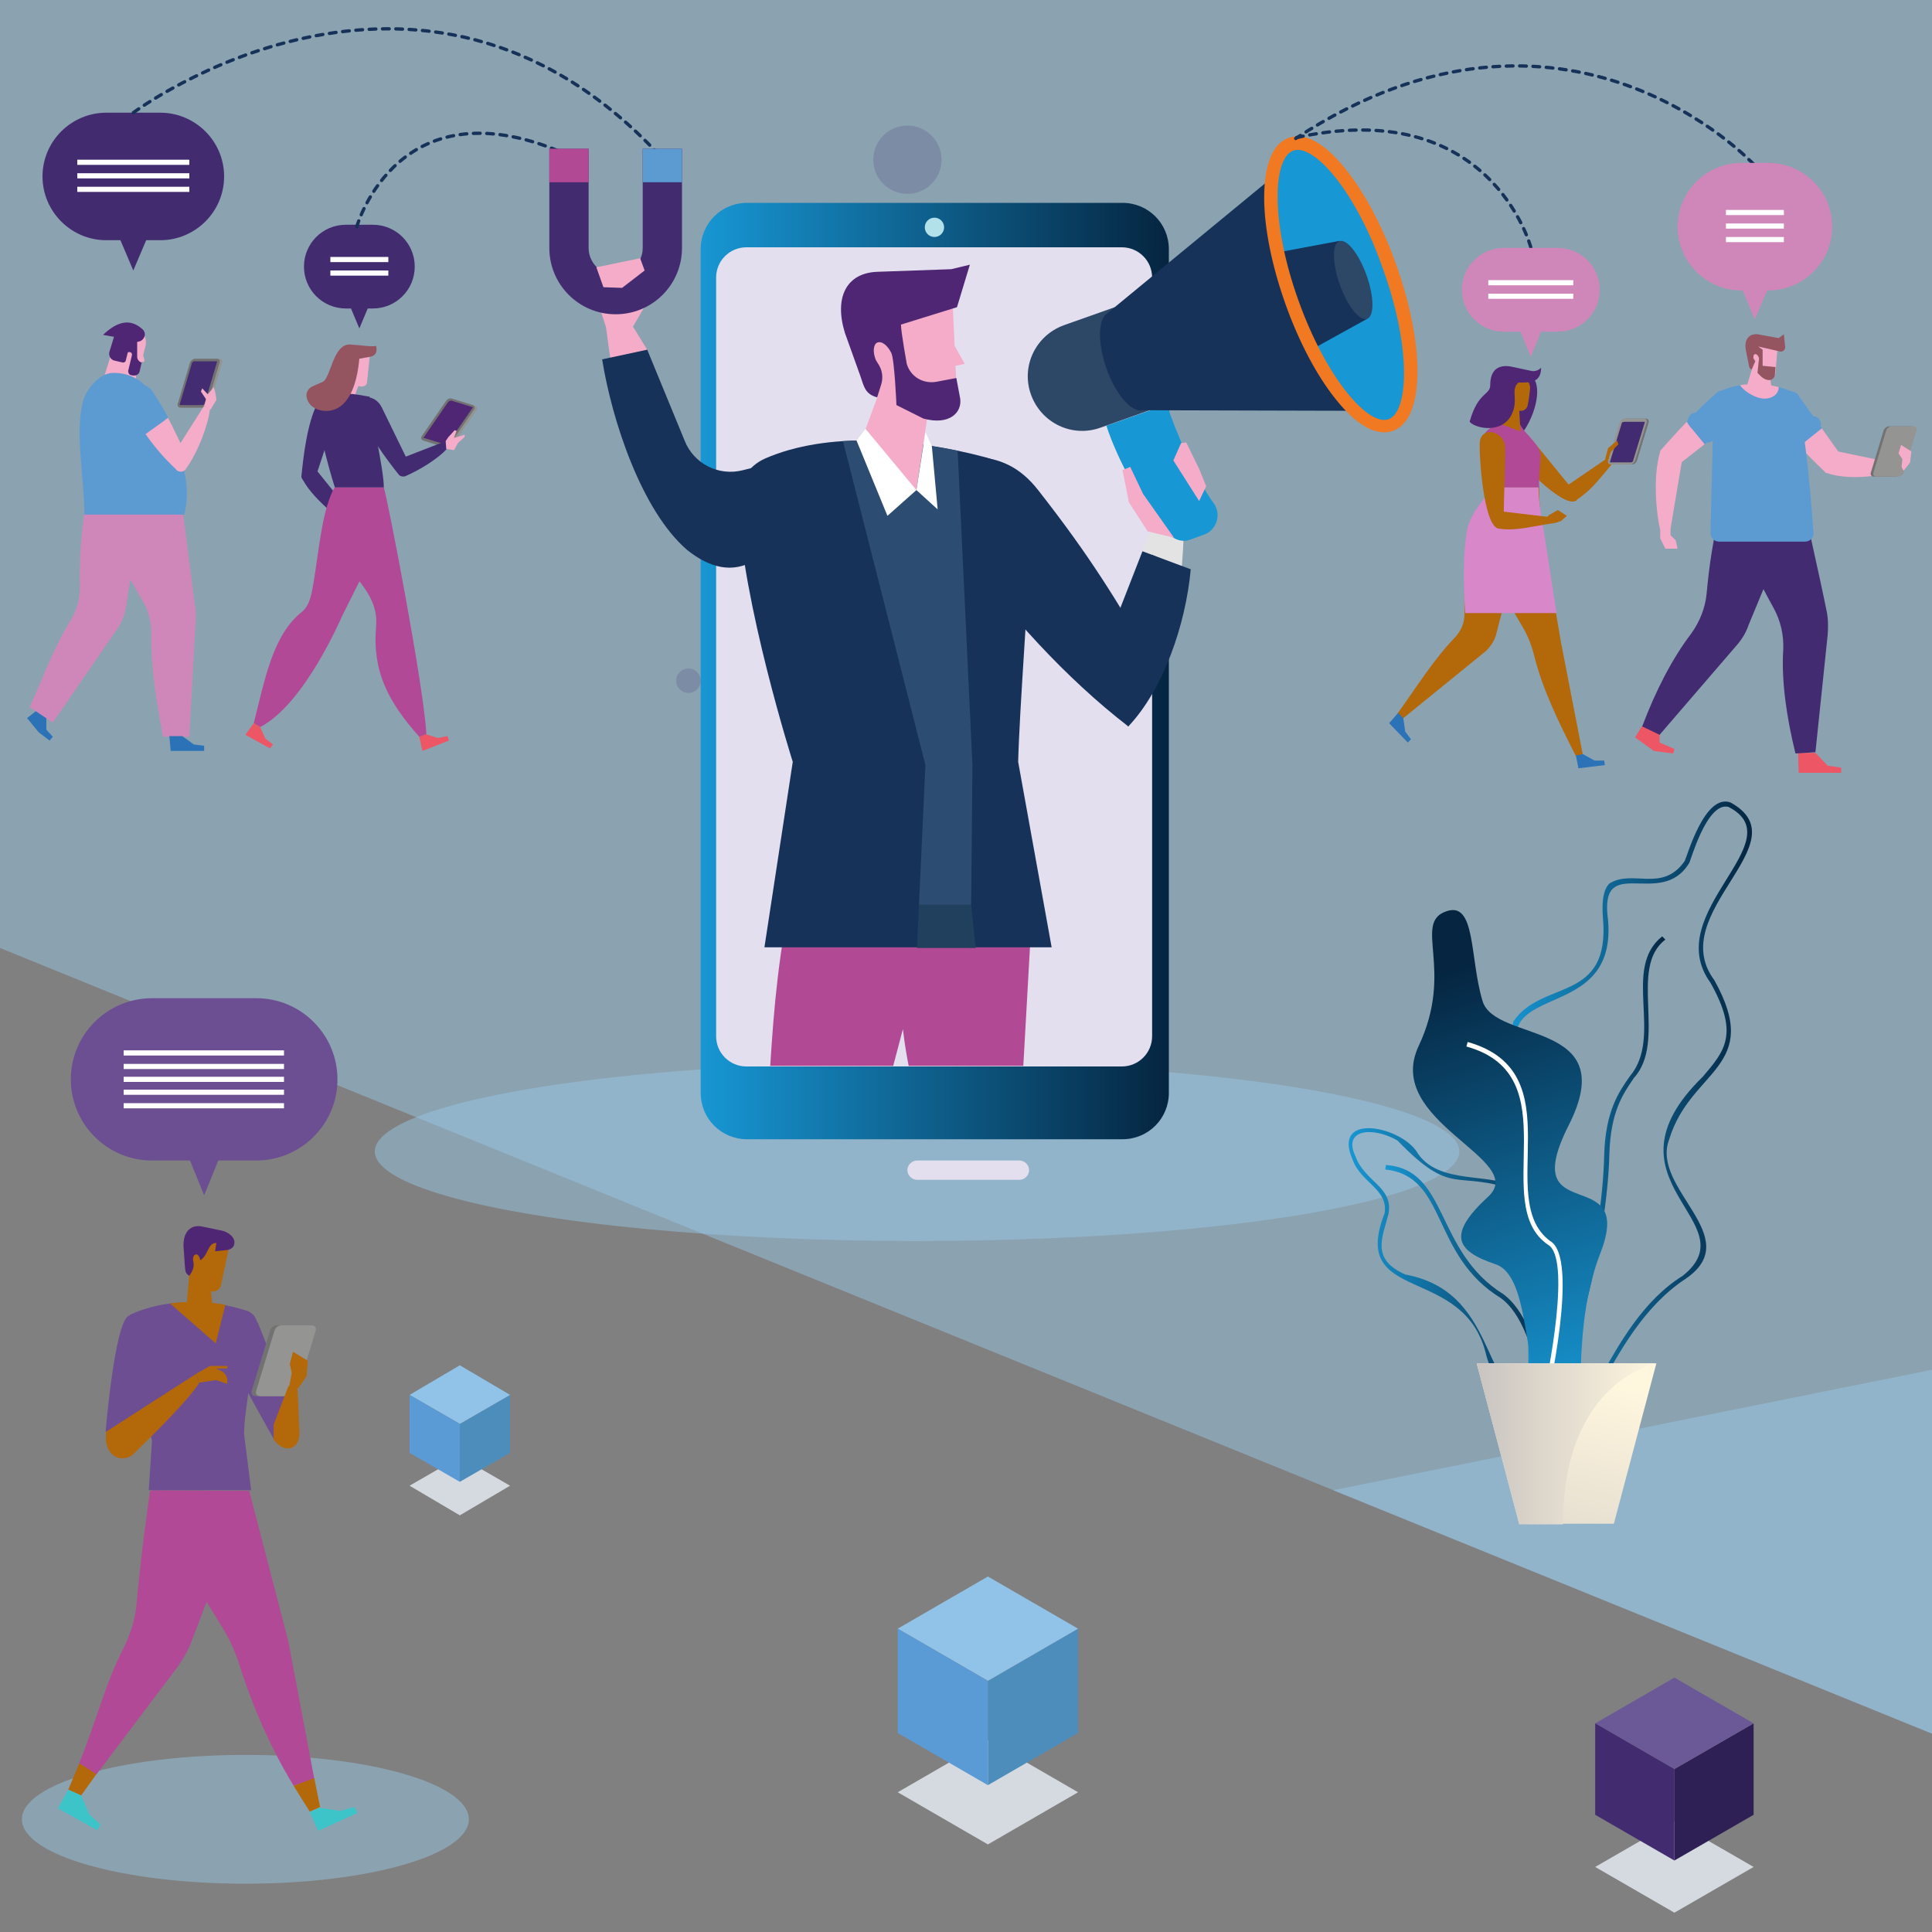 <?xml version="1.0" encoding="utf-8"?>
<!-- Generator: Adobe Illustrator 25.2.0, SVG Export Plug-In . SVG Version: 6.00 Build 0)  -->
<svg version="1.1" id="Layer_1" xmlns="http://www.w3.org/2000/svg" xmlns:xlink="http://www.w3.org/1999/xlink" x="0px" y="0px"
	 viewBox="0 0 300 300" style="enable-background:new 0 0 300 300;" xml:space="preserve">
<rect x="0" y="0" width="300" height="300" fill="#808080" stroke="none"/>
<style type="text/css">
	.st0{opacity:0.49;fill:#97C7E5;enable-background:new    ;}
	.st1{fill:#6D4E92;}
	.st2{fill:#B3680A;}
	.st3{fill:#B14996;}
	.st4{fill:#3CC4C9;}
	.st5{fill:#727272;}
	.st6{fill:#949492;}
	.st7{fill:#4F2674;}
	.st8{fill:#422B71;}
	.st9{fill:#F4ACC8;}
	.st10{fill:#EC5665;}
	.st11{fill:#945561;}
	.st12{fill:#5C9AD2;}
	.st13{fill:#2C72B7;}
	.st14{fill:#D887C9;}
	.st15{fill:#CF87B9;}
	.st16{fill:#432C72;}
	.st17{fill:url(#SVGID_1_);}
	.st18{fill:#E3DFEF;}
	.st19{fill:#B2E1E9;}
	.st20{fill:#B14995;}
	.st21{fill:#173259;}
	.st22{fill:#E3E3E3;}
	.st23{fill:#1797D4;}
	.st24{fill:#2D4766;}
	.st25{fill:#F17921;}
	.st26{fill:#2D4C72;}
	.st27{fill:#21405E;}
	.st28{fill:#FFFFFF;}
	.st29{fill:#6C4E92;}
	.st30{fill:#432B70;}
	.st31{opacity:0.18;fill:#422B71;enable-background:new    ;}
	
		.st32{fill:none;stroke:#173259;stroke-width:0.517;stroke-linecap:round;stroke-linejoin:round;stroke-miterlimit:10;stroke-dasharray:1.035,1.035,0,0,1.035;}
	.st33{fill:url(#SVGID_2_);}
	.st34{fill:url(#SVGID_3_);}
	.st35{fill:url(#SVGID_4_);}
	.st36{fill:url(#SVGID_5_);}
	.st37{fill:url(#SVGID_6_);}
	.st38{fill:url(#SVGID_7_);}
	.st39{fill:url(#SVGID_8_);}
	.st40{fill:#D5DAE0;}
	.st41{fill:#4D8DBC;}
	.st42{fill:#91C3E8;}
	.st43{fill:#5B9BD5;}
	.st44{fill:#2E1F54;}
	.st45{fill:#6A5996;}
</style>
<ellipse class="st0" cx="142.4" cy="178.8" rx="84.2" ry="13.9"/>
<ellipse class="st0" cx="38.1" cy="282.5" rx="34.7" ry="10"/>
<polygon class="st0" points="300,269.2 0,147.2 0,0 300,0 "/>
<g>
	<path class="st1" d="M45.5,222.7l-2.9,0.9c0,0-5.8-10.1-8.1-15.3l5.5-3c2.3,5.9,4.4,10.6,5.9,16.2L45.5,222.7z"/>
	<path class="st2" d="M10.6,277.9l2,0.9l2.5-3.5l-2.7-1.7C11.8,275,11.2,276.5,10.6,277.9z"/>
	<path class="st3" d="M38.4,231.5l-15.1,0c0,0-1.4,9.5-2.1,17.6c-0.2,2.4-1,4.8-2.1,7c-2.7,5.2-4.2,11.3-6.8,17.7l2.7,1.7l12.6-16.7
		c0.9-1.3,1.7-2.6,2.2-4.1C32.3,248.4,38.4,231.5,38.4,231.5z"/>
	<path class="st3" d="M44.5,253.8l-5.8-22.3l-15.1-0.1c1.3,7.1,7,14.6,11.5,22.3c0.7,1.2,1.2,2.4,1.7,3.7c2.1,6.7,4.8,13.3,8.8,19.9
		l3.2-1.1L44.8,255C44.7,254.6,44.6,254.2,44.5,253.8z"/>
	<path class="st2" d="M45.6,277.3c0.8,1.3,1.6,2.6,2.5,4l1.6-0.7l-0.9-4.5L45.6,277.3z"/>
	<polygon class="st4" points="48.1,281.4 49.6,280.7 52.8,281.2 55,280.6 55.5,281.5 49.4,284.3 	"/>
	<path class="st1" d="M37.9,222.7c0-3.8,1.7-11.9,2.1-16.5c0.1-1.2-0.6-2.4-1.8-2.7c-5.4-1.8-12.7-1.9-18.1,0.7
		c-0.2,6.2,3.5,19.5,3.5,19.5l-0.5,7.7H39L37.9,222.7L37.9,222.7z"/>
	<path class="st2" d="M26.4,202.4l7.1,6.2l1.5-6C32.2,202.1,29.2,202,26.4,202.4z"/>
	<path class="st1" d="M19.2,223.6l-2.8-1.3c0,0,1.4-17,3.6-18c3.4,1.4,5.3,5.2,4.3,8.7l-2.7,9.6L19.2,223.6z"/>
	<polygon class="st4" points="10.6,277.9 12.6,278.8 13.9,281.8 15.6,283.3 15.1,284.2 9,280.8 	"/>
	<path class="st2" d="M16.5,222.3c-0.2,1.3,0,2.4,0.7,3.3c0.9,1.1,2.5,1.1,3.5,0.2c3.7-3.6,8.5-8.4,10.2-11l-0.4-1.5L16.5,222.3z"/>
	<path class="st2" d="M30.9,214.7l2.7-0.4l1.7,0.6l0-0.5c0-0.6-0.3-1.2-0.9-1.5l-0.9-0.4l1.7,0l0.2-0.4l-2.8,0l-2.1,1.2L30.9,214.7z
		"/>
	<path class="st5" d="M39.7,216.8h4.8c0.5,0,1-0.4,1.1-0.9l2.8-9.2c0.2-0.5-0.1-0.9-0.6-0.9H43c-0.5,0-1,0.4-1.1,0.9l-2.8,9.2
		C38.9,216.4,39.2,216.8,39.7,216.8z"/>
	<path class="st6" d="M40.4,216.8h4.7c0.5,0,1-0.4,1.1-0.9l2.8-9.2c0.2-0.5-0.1-0.9-0.6-0.9h-4.7c-0.5,0-1,0.4-1.1,0.9l-2.8,9.2
		C39.6,216.4,39.9,216.8,40.4,216.8z"/>
	<polygon class="st2" points="44.9,215.3 45.3,213.2 45,211.8 45.5,209.9 47.8,211.3 47.6,213.7 46.3,215.6 	"/>
	<path class="st2" d="M46.5,222.5l-0.3-7l-1.4-0.3l-2.3,6v2.3C44,225.7,46.5,225.3,46.5,222.5z"/>
	<g>
		<polygon class="st2" points="32.6,199.1 33.2,204.6 29,202.6 29.4,197.6 		"/>
		<path class="st2" d="M34.3,199.6c-0.2,0.8-1.2,1.4-2.6,0.5l-2.2-2.2l-0.4-3.9l2.1-2.7l4.6,1.3L34.3,199.6z"/>
		<path class="st7" d="M34.5,191.1l-2.9-0.6c-2-0.5-3.2,0.8-3.1,3.1l0.2,2.9c0.1,0.8,0,1.2,0.7,1.6l0.2-0.3c0.4-0.6,0.6-1.3,0.4-2
			c-0.1-0.5,0.1-1,0.4-1c0.3-0.1,0.6,0.3,0.7,0.9c1.3-0.8,1.1-2.7,2.5-2.7l-0.2,1.3l1.9-0.2c0.6-0.1,1.1-0.5,1.1-1.1
			C36.5,192.1,35.4,191.3,34.5,191.1z"/>
	</g>
</g>
<g>
	<path class="st8" d="M49.3,73.2l6.6,8.2l-0.5,0.9C53.2,81.2,48,77,46.8,74L49.3,73.2z"/>
	<path class="st8" d="M49.3,73.2c-0.6,1.8-2.3,2-2.5,0.8c0.3-3.1,0.9-8.3,2.5-11.4l3.2,0.9L49.3,73.2z"/>
	<path class="st3" d="M52,75.7c-1.9,3-2.4,9.2-3.3,14.7c-0.3,1.6-0.5,3.5-1.8,4.6c-4.6,3.6-5.8,10.7-7.5,17.3l1,0.6
		c6.9-3.6,12.5-16.8,12.8-17.4l6.9-13.8L52,75.7z"/>
	<path class="st6" d="M66.1,68.5l3.2,1c0.3,0.1,0.7,0,0.9-0.3l3.8-5.5c0.2-0.3,0.1-0.6-0.2-0.7l-3.2-1c-0.3-0.1-0.7,0-0.9,0.3
		l-3.8,5.5C65.7,68.1,65.8,68.4,66.1,68.5z"/>
	<path class="st5" d="M65.7,68.4l3.2,1c0.3,0.1,0.7,0,0.9-0.3l3.8-5.5c0.2-0.3,0.1-0.6-0.2-0.7l-3.2-1c-0.3-0.1-0.7,0-0.9,0.3
		l-3.8,5.5C65.3,68,65.4,68.3,65.7,68.4z"/>
	<path class="st7" d="M65.8,68C65.8,68,65.8,68,65.8,68c-0.1,0-0.1-0.1,0-0.1l3.8-5.5c0.1-0.1,0.3-0.2,0.5-0.2l3.2,1
		c0,0,0.1,0,0.1,0s0,0,0,0.1l-3.8,5.5c-0.1,0.1-0.3,0.2-0.5,0.2L65.8,68z"/>
	<polygon class="st9" points="69,68.8 69.6,67.9 70.6,66.8 70.9,66.9 70.5,68 72.2,67.5 72.1,67.9 71.1,68.8 70.5,69.9 69.3,69.7 	
		"/>
	<polygon class="st9" points="55.8,59.5 55,61.7 53.1,61.4 53.8,58.2 	"/>
	<path class="st8" d="M59.6,75.7c0-3-2.1-11.6-2.2-14.1c-2.7-0.4-4-1.1-8.1,0.9C49.1,66.7,52,75.7,52,75.7L59.6,75.7z"/>
	<path class="st8" d="M69.2,68.5L62,71.3l0.8,2.7c2.6-1.1,5.3-2.9,6.5-4.2L69.2,68.5z"/>
	<path class="st8" d="M63.3,71.5c0.8,1.7-0.3,3-1.3,2.3c-2-2.5-5.1-6.6-6.1-10l1.4-2.1c1,0.2,1.6,0.8,2,1.6L63.3,71.5z"/>
	<polygon class="st10" points="39.4,112.3 40.4,112.9 41.2,114.7 42.4,115.6 41.9,116.2 38.1,114.1 	"/>
	<polygon class="st10" points="65.1,114.4 66.1,114 68,114.6 69.5,114.3 69.7,115 65.6,116.6 	"/>
	<g>
		<path class="st9" d="M57,59.3c0,0.6-0.7,1-1.7,0.5l-1.6-1.3L53.1,56l1.2-2l3.2,0.5L57,59.3z"/>
		<path class="st11" d="M58.4,53.7c-0.7,0.2-2.2-0.1-3.9-0.2c-2.8-0.3-3.1,5.2-4.4,5.8L48.5,60c-0.6,0.3-1,0.9-0.9,1.6
			c0.1,0.8,0.8,2,2.7,2.2c2.4,0.2,4.9-1.6,5.5-8.1l1.7-0.3C58.4,55.2,58.6,54.6,58.4,53.7z"/>
	</g>
	<path class="st3" d="M59.6,75.7H52c-1.5,2.2-1.3,6.5-0.7,8c2.1,5.2,7.6,7.8,7.1,13.6c-0.6,7,1.9,11.7,6.7,17.1l1.1-0.4
		C65.9,107.1,60.2,77.5,59.6,75.7z"/>
</g>
<g>
	<polygon class="st10" points="257.7,115.3 257.7,114 255,112.7 253.9,114.5 256.8,116.6 259.8,117 260,116.3 	"/>
	<polygon class="st10" points="279.2,116.9 281.9,116.9 283.8,118.9 285.9,119.2 285.9,120 279.3,120 	"/>
	<path class="st8" d="M278.5,80.2l-11.2-1.6c-1.3,4.9-1.9,9.3-2.3,13.6c-0.2,2.2-1.1,4.4-2.4,6.2c-2.9,3.8-5.5,8.8-7.6,14.4l2.7,1.3
		l11.8-13.7c0.9-1,1.6-2.1,2-3.3C273.5,92.3,278.5,80.2,278.5,80.2z"/>
	<path class="st8" d="M279.7,76.9l-10.1,5c1.7,4.8,3.7,8.7,5.8,12.5c1.1,2,1.6,4.2,1.5,6.5c-0.3,4.8,0.5,10.4,1.9,16.1l3.1-0.2
		l1.9-18.2c0.1-1.3,0.1-2.6-0.2-3.9C282.6,89.7,279.7,76.9,279.7,76.9z"/>
	<path class="st9" d="M282.8,66.4l-3.5,2.8c2.2,2.3,4.2,4.2,4.2,4.2l1.9-1l0.4-1.8L282.8,66.4z"/>
	<path class="st12" d="M279.1,61.2c-1.4-1.4-4.9,1.1-4.3,2.8c1,1.5,2.9,3.5,4.6,5.3l3.5-2.8L279.1,61.2z"/>
	<path class="st12" d="M280.1,68.7l2.2-1.8c0.5-0.4,0.6-1.2,0.2-1.8l0,0c-0.4-0.5-1.2-0.6-1.8-0.2l-2.2,1.8
		c-0.5,0.4-0.6,1.2-0.2,1.8l0,0C278.7,69.1,279.5,69.2,280.1,68.7z"/>
	<path class="st9" d="M284.4,69.9l-1.9,1.4l1,2.1c3.9,1.4,9.3,0.3,11.6-0.3l0.4-0.9L284.4,69.9z"/>
	<path class="st12" d="M278,60.7c-3.3-1.3-7.1-1.5-10.6-0.1c-0.8,0.3-1.3,1-1.3,1.8c-0.1,4.8-0.4,16.4-0.5,20.3
		c0,0.8,0.6,1.4,1.3,1.4h13.4c0.8,0,1.4-0.7,1.3-1.4c-0.3-4.1-1.2-15.6-2.5-20.6C279,61.4,278.6,60.9,278,60.7z"/>
	<path class="st9" d="M276.2,60.1c-1.9-0.5-4-0.6-6-0.3c0.5,0.9,2.4,2.1,3.8,2.1C275.2,61.9,276.2,61.2,276.2,60.1z"/>
	<polygon class="st9" points="274.7,57.2 275.1,60.4 271.3,59.8 272.4,56.1 	"/>
	<path class="st9" d="M275.7,57.9c0,0.6-0.7,1.1-1.8,0.6l-1.9-1.1l-0.4-2.8l1.2-2.1l3.3,0.5L275.7,57.9z"/>
	<path class="st11" d="M276.5,54.6c0.4,0,0.7-0.3,0.7-0.7l-0.2-2l-0.8,0.6l-3.3-0.6c-1.4-0.1-2.1,0.9-1.8,2.5l0.4,2
		c0.1,0.5,0.1,0.8,0.5,1l0.6-1.4l0.5,0l-0.2,1.9l0.6,0.6c1.1,0.9,1.9,0.5,2.1-0.2l0.1-1.3l-2-0.2l0-2.5l-0.7-0.5L276.5,54.6z"/>
	<path class="st9" d="M273.1,55.5c0.1,0.3,0,0.7-0.2,0.7c-0.2,0.1-0.4-0.2-0.6-0.5c-0.1-0.3,0-0.7,0.2-0.7
		C272.7,54.9,273,55.2,273.1,55.5z"/>
	<path class="st9" d="M257.8,70l1.1,1.8l1.8,0.3l4.1-3.2l-2.8-3.5C259.7,67.8,257.8,70,257.8,70z"/>
	<path class="st12" d="M266.8,60.8c-1.3,1.1-3.2,2.9-4.9,4.7l2.8,3.5l5-4C271.2,63.5,268.5,60.1,266.8,60.8z"/>
	<polygon class="st9" points="258.9,81.6 259.4,82 259.4,83.1 260.2,83.9 260.5,85.2 258.6,85.2 257.8,83.6 257.8,82.2 	"/>
	<path class="st9" d="M261.3,70.8l-1.4-1.8l-2.1,1.1c-1.2,3.9-0.6,9.8,0,12.2l1.6-0.2L261.3,70.8z"/>
	<path class="st5" d="M290.9,74h3.5c0.3,0,0.7-0.3,0.8-0.6l2-6.6c0.1-0.3-0.1-0.6-0.4-0.6h-3.5c-0.3,0-0.7,0.3-0.8,0.6l-2,6.6
		C290.4,73.7,290.6,74,290.9,74z"/>
	<path class="st6" d="M291.3,74h3.5c0.3,0,0.7-0.3,0.8-0.6l2-6.6c0.1-0.3-0.1-0.6-0.4-0.6h-3.5c-0.3,0-0.7,0.3-0.8,0.6l-2,6.6
		C290.8,73.7,291,74,291.3,74z"/>
	<path class="st9" d="M295.3,72.2l0.1-0.9l-0.6-0.9l0.4-1.3l1.6,1l-0.2,1.7l-1,1.3C295.4,72.8,295.2,72.5,295.3,72.2z"/>
	<path class="st12" d="M264.2,68.3l-1.8-2.1c-0.5-0.5-0.4-1.3,0.1-1.8l0,0c0.5-0.5,1.3-0.4,1.8,0.1l1.8,2.1c0.5,0.5,0.4,1.3-0.1,1.8
		l0,0C265.4,68.9,264.6,68.8,264.2,68.3z"/>
</g>
<g>
	<path class="st2" d="M243.7,75.4c-1.5-1.8-5.5-6.8-6.5-7.9c-1.6-1.8-4.1,0.2-2.8,2.2c0.8,1.3,8.4,9.5,10.4,8L243.7,75.4z"/>
	<path class="st2" d="M243.2,75.5l1.5,2.2c2.1-1.4,3.1-2.6,5.4-5.4l-0.6-1.1L243.2,75.5z"/>
	<polygon class="st2" points="250.1,72.3 250.8,71.3 251.3,70.5 251.4,69.3 249.7,69.6 249.3,71.1 249.1,72.3 	"/>
	<path class="st7" d="M237.1,58l-3.4,0.9l-0.3,2.9l-0.2,5h3.5C238.8,63.6,239.7,58.8,237.1,58z"/>
	<path class="st3" d="M239.2,70.7c0-1.6-2.5-3.4-3.1-4.7c-1.5-0.4-2.6-0.3-4.1,0.2c-1.2,0.4-2,1.6-1.8,3c0.3,2.3,1.1,4.4,1.2,6.5
		h7.6C238.9,73.7,239.2,72.6,239.2,70.7z"/>
	<path class="st2" d="M228.2,82.1c-1,3.8-0.8,8.8-0.8,13.3c0,1.3-0.5,2.5-1.4,3.5c-3.3,3.4-5.9,7.6-9,11.9l0.8,0.8l12.8-10.4
		c0.8-0.7,1.4-1.6,1.7-2.6l3.4-13.3L228.2,82.1z"/>
	<path class="st2" d="M242.4,99.8l-3.1-18.1c0,0-0.3-3.5-0.3-6h-7.6c-0.1,2-3.7,3.9-3,8.1c0.3,1.5,5.3,8.7,8,13.5
		c0.9,1.5,1.5,3.1,1.9,4.8c1.3,5,3.5,9.6,6.4,15.3l1.1-0.1L242.4,99.8z"/>
	<polygon class="st13" points="217.1,110.7 217.9,111.5 218.2,113.6 219.1,114.8 218.6,115.3 215.7,112.3 	"/>
	<polygon class="st13" points="244.7,117.3 245.8,117.1 247.6,118.1 249.1,118.1 249.2,118.8 245.1,119.3 	"/>
	<path class="st14" d="M239.6,81.7c0,0-0.7-3.5-0.7-6h-7.6c-0.1,1.4-3,3.6-3.5,6.7c-0.6,3.3-0.6,7.8-0.3,12.8h14.2L239.6,81.7z"/>
	<polygon class="st2" points="235.9,63.6 236.1,67 233.2,65.9 233.9,62.7 	"/>
	<path class="st2" d="M236.2,63.8c-0.6,0-1.3-0.3-1.7-0.6c-0.3-0.1-0.5-0.4-0.6-0.6c-0.4-1.1-1.3-3.8,0.8-4.4c0.5-0.1,1.2,0,1.7,0.3
		c0.7,0.3,1.2,1,1.2,1.8c-0.1,0.9-0.2,1.8-0.4,2.7C237.1,63.4,236.7,63.8,236.2,63.8z"/>
	<path class="st7" d="M239.3,57.1c-0.4,0.4-0.9,0.6-1.5,0.5l-2.8-0.6c-1.2-0.3-3.6-0.5-3.6,2.8c0,1.6-1.9,1-3.2,5.7
		c1,1.1,5.2,1.9,6.6-1.3c1-2.2-0.3-3.7,1-4.8C237.5,59.4,239.3,59.5,239.3,57.1z"/>
	<g>
		<path class="st2" d="M233.7,69.4c-0.1-2.4-3.5-3.3-3.9-0.9c-0.2,1.5,0.5,13.5,3,13.6l0.7-2.4C233.5,77.7,233.8,70.9,233.7,69.4z"
			/>
		<path class="st2" d="M233.1,79.4l-0.3,2.7c2.3,0.3,3.8-0.1,7.4-0.7l0.5-1.1L233.1,79.4z"/>
		<polygon class="st2" points="240.2,81.4 241.5,81.2 242.4,80.9 243.3,80.1 241.9,79.2 240.5,80 239.7,80.9 		"/>
	</g>
	<path class="st5" d="M250.4,72.1h3.1c0.3,0,0.6-0.3,0.7-0.6l1.8-5.9c0.1-0.3-0.1-0.6-0.4-0.6h-3.1c-0.3,0-0.6,0.3-0.7,0.6l-1.8,5.9
		C250,71.9,250.1,72.1,250.4,72.1z"/>
	<path class="st6" d="M250.1,72.1h3.1c0.3,0,0.6-0.3,0.7-0.6l1.8-5.9c0.1-0.3-0.1-0.6-0.4-0.6h-3.1c-0.3,0-0.6,0.3-0.7,0.6l-1.8,5.9
		C249.6,71.9,249.8,72.1,250.1,72.1z"/>
	<path class="st8" d="M250.1,71.8C250.1,71.8,250,71.7,250.1,71.8c-0.1,0-0.1-0.1-0.1-0.1l1.8-5.9c0-0.2,0.2-0.3,0.4-0.3h3.1
		c0,0,0.1,0,0.1,0c0,0,0,0,0,0.1l-1.8,5.9c0,0.2-0.2,0.3-0.4,0.3H250.1z"/>
	<polygon class="st2" points="250.1,70.2 249.7,69.6 251.1,68.4 251.3,69 	"/>
</g>
<g>
	<polygon class="st13" points="7.2,113.3 7.2,111.4 6,110.1 4.2,111.5 6,113.7 7.7,115 8.2,114.4 	"/>
	<path class="st15" d="M13.4,78c-0.8,4.1-1.1,8.8-1,13.2c0,1.8-0.5,3.6-1.4,5.1c-2.5,3.9-4,8.2-6.4,13.5l3.6,2.4l9.9-14.4
		c0.8-1.1,1.3-2.4,1.5-3.8L22,78.8L13.4,78z"/>
	<path class="st15" d="M28.2,78l-14.6,0c1.1,2.7,6,10.8,8.6,15.4c0.9,1.5,1.3,3.3,1.3,5.1c-0.1,5,0.7,9.8,1.8,15.9h4.1L30.4,96
		c0-0.6,0-1.2-0.1-1.8L28.2,78z"/>
	<polygon class="st9" points="20.8,53.9 21.2,59.6 15.8,59.7 17.6,53.9 	"/>
	<path class="st9" d="M22.1,56.2l-0.5-0.1l0.4-1.9l0.4,1.6C22.5,56.1,22.3,56.3,22.1,56.2z"/>
	<path class="st9" d="M17.8,52.6l-0.4,1.6c-0.2,1,0.2,2,1,2.6l1.4,0.9c1.1,0.7,1.8,0.3,1.9-0.3c0,0,0.4-1.9,0.9-3.7
		c0.3-1.3-0.5-2.6-1.8-2.9C19.4,50.5,18.1,51.3,17.8,52.6z"/>
	<path class="st12" d="M24.7,63.4c-0.7-1.9-2.5-5.5-7.1-5.5c-2.3,0-4.3,2.8-4.7,4.4c-1.3,4.9,0.2,11.8,0.2,17.6l15.5,0
		C30.4,73.1,25.8,66.4,24.7,63.4z"/>
	<polygon class="st13" points="26.3,114.3 28.3,114.3 30.1,115.6 31.7,115.8 31.7,116.6 26.5,116.6 	"/>
	<path class="st6" d="M28.4,63.3h3.4c0.3,0,0.7-0.3,0.8-0.6l1.9-6.4c0.1-0.3-0.1-0.6-0.4-0.6h-3.4c-0.3,0-0.7,0.3-0.8,0.6L28,62.7
		C27.9,63,28,63.3,28.4,63.3z"/>
	<path class="st5" d="M28,63.3h3.4c0.3,0,0.7-0.3,0.8-0.6l1.9-6.4c0.1-0.3-0.1-0.6-0.4-0.6h-3.4c-0.3,0-0.7,0.3-0.8,0.6l-1.9,6.4
		C27.5,63,27.7,63.3,28,63.3z"/>
	<path class="st16" d="M28,62.9C28,62.9,27.9,62.9,28,62.9c-0.1,0-0.1-0.1-0.1-0.1l1.9-6.4c0-0.2,0.3-0.3,0.4-0.3h3.4
		c0,0,0.1,0,0.1,0c0,0,0,0,0,0.1l-1.9,6.4c0,0.2-0.3,0.3-0.4,0.3H28z"/>
	<path class="st12" d="M23.7,60.8c0.9,1.4,1.7,2.7,2.4,4l-3.5,2.5c-1.2-1.8-2.3-3.6-3-5.1C18.5,59.9,22.2,58.6,23.7,60.8z"/>
	<path class="st9" d="M29.1,71l-1.5,2.1c0,0-2.6-2.2-5-5.7l3.5-2.5C27.1,66.8,28,68.8,29.1,71z"/>
	<path class="st9" d="M26.7,70.9l5-7.9l0.9,0.5c-0.2,2.2-1.8,6.7-3.8,9.4c-0.5,0.6-1.4,0.4-1.6-0.3L26.7,70.9z"/>
	<path class="st9" d="M31.7,63l0.5-1.7l1-1.2c0,0,0.2,0.7,0.3,1.2l0.1,0.8l-0.9,1.5L31.7,63z"/>
	<path class="st7" d="M22.1,51.1c-1.9-1.7-3.9-1.2-6.1,0.9l1.7,0.3L17,54.6c-0.2,0.6,0.2,1.3,0.8,1.4l1.3,0.3c0.2,0,0.3-0.1,0.4-0.2
		l0.3-1.2c0-0.2,0.2-0.3,0.4-0.2c0.2,0,0.3,0.2,0.3,0.4l-0.6,2.5c0,0.2,0.1,0.5,0.3,0.6c0.8,0.3,1.4,0,1.5-0.6l0.3-1.3
		c-0.4-0.1-0.7-0.5-0.7-0.9l0-2.3l0.4-0.1C22.5,52.7,22.8,51.7,22.1,51.1z"/>
	<polygon class="st9" points="32.2,62.3 32.7,61.7 31.4,60.3 31.2,60.8 	"/>
</g>
<linearGradient id="SVGID_1_" gradientUnits="userSpaceOnUse" x1="108.757" y1="104.179" x2="181.45" y2="104.179">
	<stop  offset="0" style="stop-color:#1797D4"/>
	<stop  offset="1" style="stop-color:#052540"/>
</linearGradient>
<path class="st17" d="M108.8,38.7v131c0,4,3.2,7.2,7.2,7.2h58.3c4,0,7.2-3.2,7.2-7.2v-131c0-4-3.2-7.2-7.2-7.2h-58.3
	C112,31.5,108.8,34.7,108.8,38.7z"/>
<path class="st18" d="M115.9,38.4c-2.6,0-4.7,2.1-4.7,4.7v117.8c0,2.6,2.1,4.7,4.7,4.7h58.3c2.6,0,4.7-2.1,4.7-4.7V43.1
	c0-2.6-2.1-4.7-4.7-4.7L115.9,38.4L115.9,38.4z"/>
<circle class="st19" cx="145.1" cy="35.3" r="1.5"/>
<path class="st18" d="M158.3,183.2h-15.9c-0.8,0-1.5-0.7-1.5-1.5c0-0.8,0.7-1.5,1.5-1.5h15.9c0.8,0,1.5,0.7,1.5,1.5
	S159.1,183.2,158.3,183.2z"/>
<path class="st20" d="M160.5,137h-37.3c-2.3,11.1-3,19-3.6,28.5h19.1l1.5-5.7c0.3,2.5,0.6,4.2,0.9,5.7h17.8L160.5,137z"/>
<path class="st21" d="M175.2,112.8c-9.7-7.5-18.7-17.4-26.3-27.9c-5.8-7.8-3.2-11.9,2.6-14c3.7,0.3,6.8,1.5,9.7,5.2
	c8.3,10.6,11.9,16.7,18.2,27.3L175.2,112.8z"/>
<path class="st22" d="M184,78.3l-3.2-1.3l-3.4,8.5l6.1,2.7C183.8,84.5,183.9,81,184,78.3z"/>
<path class="st21" d="M177.4,85.6l-7.1,18.2l4.9,9c5.4-5.7,8.9-15.7,9.7-24.4L177.4,85.6z"/>
<path class="st23" d="M187,83l-2.2,0.8c-1,0.4-2.2,0.1-3-0.6c-4.1-3.8-8.4-12.1-10-17.1l9.4-3.3c1.3,4.2,4.7,11.9,7.3,15.4
	C189.7,79.9,188.9,82.3,187,83z"/>
<path class="st24" d="M178.8,63.6l-7.9,2.8c-4.4,1.6-9.2-0.7-10.8-5.1c-1.6-4.4,0.7-9.2,5.1-10.8l7.9-2.8L178.8,63.6z"/>
<path class="st21" d="M172,48.6c-1.5,0.8-1.6,4.6-0.2,8.6c1.4,4,3.9,6.9,5.6,6.5l37.4,0.1l-13.9-39L172,48.6z"/>
<ellipse transform="matrix(0.942 -0.336 0.336 0.942 -2.744 72.489)" class="st23" cx="208.2" cy="44.2" rx="8" ry="23.1"/>
<path class="st21" d="M200.7,46.9c0.9,2.6,2,5.1,3.1,7.3l8.5-4.7L208,37.4l-9.6,1.8C199,41.7,199.7,44.2,200.7,46.9z"/>
<ellipse transform="matrix(0.942 -0.336 0.336 0.942 -2.406 73.093)" class="st24" cx="210.1" cy="43.5" rx="2.2" ry="6.4"/>
<path class="st25" d="M216.3,66.9c-2.5,0.9-5.6-0.8-8.8-4.8c-3-3.7-5.8-9-7.9-14.9c-2.1-5.9-3.3-11.8-3.3-16.5
	c0-5.1,1.3-8.4,3.8-9.3c2.5-0.9,5.6,0.8,8.8,4.8c3,3.7,5.8,9,7.9,14.9c2.1,5.9,3.3,11.8,3.3,16.5C220.1,62.7,218.8,66,216.3,66.9z
	 M200.8,23.4c-3.1,1.1-3.6,10.9,0.8,23.2s10.9,19.6,14,18.5c3.1-1.1,3.6-10.9-0.8-23.2C210.5,29.5,203.9,22.2,200.8,23.4z"/>
<path class="st9" d="M182.3,83.5l-4.8-6.8l-2-4.2l-1.2,0.5l1,5l2.9,4.5L182.3,83.5z M182.2,71.5l4,6.3l1.1-2.3l-1.1-2.7l-2-4.1
	l-0.8,0.1L182.2,71.5z"/>
<path class="st21" d="M158.1,118.3c0.2-8.1,1.6-26,2.1-37.4c0.2-4.6-2.8-8.7-7.2-9.9c-11.3-3-24.6-4-34.2,0.2
	c-2.7,1.2-4.3,3.8-4.2,6.8c0.6,15.4,8.5,40.3,8.5,40.3l-4.4,28.8h44.6L158.1,118.3L158.1,118.3L158.1,118.3z"/>
<path class="st26" d="M151,118.8L148.7,70c-5.8-1.2-12-1.8-17.8-1.5l12.8,50.3l-1,21.7h8.1L151,118.8z"/>
<polygon class="st27" points="142.7,140.5 142.4,147.2 151.5,147.2 150.8,140.5 "/>
<g>
	<polygon class="st9" points="144.3,62.8 142.3,76.1 133.6,68.8 137.9,57.2 	"/>
	<path class="st9" d="M148.6,61.8c0.1,2.1-1.9,4.1-5.9,2.7l-6.5-2.9l-3.3-9.8l3.2-7.8l11.7,0.3L148.6,61.8z"/>
	<polygon class="st9" points="147,51.5 149.8,56.5 147.5,57 	"/>
	<path class="st7" d="M148.5,58.7l-3.2,0.6c-2,0.3-3.9-0.8-4.5-2.8c0,0-0.9-5-0.9-6.1l8.7-2.7l2-6.6l-2.9,0.7l-11.3,0.4
		c-5,0.1-6.9,4-5.2,9.5l2.4,6.7c0.6,1.8,0.8,2.8,2.6,3.3l0.6-1.9c0.4-1.2,0.2-2.4-0.5-3.4c-0.1-0.2-0.2-0.3-0.3-0.5
		c-0.5-1.2-0.4-2.4,0.2-2.7c0.7-0.3,1.6,0.4,2.2,1.6c0.5,1,0.8,8.1,0.8,8.1l4.2,2.1c4.1,1.1,6-1,5.7-3.1L148.5,58.7z"/>
</g>
<polygon class="st28" points="133,68.4 137.8,80.1 142.3,76.1 134.4,66.6 "/>
<polygon class="st28" points="144.7,69.3 145.6,79.1 142.3,76.1 143.7,67.1 "/>
<path class="st29" d="M39.8,155H23.6c-6.9,0-12.6,5.6-12.6,12.6c0,6.9,5.6,12.6,12.6,12.6h5.9l2.2,5.4l2.2-5.4h5.9
	c6.9,0,12.6-5.6,12.6-12.6C52.4,160.7,46.8,155,39.8,155z"/>
<g>
	<path class="st30" d="M24.9,17.5h-8.4c-5.4,0-9.9,4.4-9.9,9.9c0,5.4,4.4,9.9,9.9,9.9h2.2l2,4.7l2-4.7h2.2c5.4,0,9.9-4.4,9.9-9.9
		C34.8,21.9,30.3,17.5,24.9,17.5z"/>
	<g>
		<rect x="12" y="29" class="st28" width="17.4" height="0.8"/>
		<rect x="12" y="26.9" class="st28" width="17.4" height="0.8"/>
		<rect x="12" y="24.8" class="st28" width="17.4" height="0.8"/>
	</g>
</g>
<g>
	<path class="st30" d="M57.9,34.9h-4.2c-3.6,0-6.5,2.9-6.5,6.5c0,3.6,2.9,6.5,6.5,6.5h0.8l1.3,3.1l1.3-3.1h0.8
		c3.6,0,6.5-2.9,6.5-6.5C64.4,37.8,61.5,34.9,57.9,34.9z"/>
	<g>
		<rect x="51.3" y="42" class="st28" width="9" height="0.8"/>
		<rect x="51.3" y="39.9" class="st28" width="9" height="0.8"/>
	</g>
</g>
<g>
	<rect x="19.2" y="171.3" class="st28" width="24.9" height="0.8"/>
	<rect x="19.2" y="169.2" class="st28" width="24.9" height="0.8"/>
	<rect x="19.2" y="167.2" class="st28" width="24.9" height="0.8"/>
	<rect x="19.2" y="165.2" class="st28" width="24.9" height="0.8"/>
	<rect x="19.2" y="163.1" class="st28" width="24.9" height="0.8"/>
</g>
<circle class="st31" cx="140.9" cy="24.8" r="5.3"/>
<circle class="st31" cx="106.9" cy="105.7" r="1.9"/>
<path class="st32" d="M20.7,17.5c0,0,44.4-33.2,81.5,6.4"/>
<path class="st32" d="M88.5,24.2c-26.6-12.1-33.1,11-33.1,11"/>
<path class="st32" d="M237.7,38.4c0,0-6.3-24-37-16.9"/>
<path class="st32" d="M272.3,25.5c0,0-29.2-31.5-71.1-4"/>
<polygon class="st0" points="207,231.4 300,212.7 300,269.2 "/>
<g>
	<g>
		<linearGradient id="SVGID_2_" gradientUnits="userSpaceOnUse" x1="239.602" y1="181.026" x2="258.591" y2="181.026">
			<stop  offset="0" style="stop-color:#1797D4"/>
			<stop  offset="1" style="stop-color:#052540"/>
		</linearGradient>
		<path class="st33" d="M240,216.8c4.4-3.1,9.6-24.7,9.9-37.6c0.2-6.6,2.1-9.3,3.8-11.8c5.2-5.7-0.9-17.1,4.9-21.5l-0.5-0.5
			c-6.3,5,0.2,15.5-5,21.7c-1.7,2.4-3.8,5.4-4,12.2c-0.3,13.8-5.6,34.2-9.6,37L240,216.8z"/>
	</g>
	<g>
		<linearGradient id="SVGID_3_" gradientUnits="userSpaceOnUse" x1="209.341" y1="196.763" x2="243.738" y2="196.763">
			<stop  offset="0" style="stop-color:#1797D4"/>
			<stop  offset="1" style="stop-color:#052540"/>
		</linearGradient>
		<path class="st34" d="M230.8,210.5c-3.3-14.4-21.4-7.8-15.8-22.1c0.6-3.8-3.7-4.7-5-8.4c-3.1-7.2,7.1-5.2,9.9-1.3
			c3.3,5.6,11.9,3.1,16.2,6c1.1,1.2,0.9,3,0.6,5.5c-2.5,13,8.7,15.5,6.9,25.5C239.6,221.8,232.6,217.2,230.8,210.5z M217,177.1
			c-3.8-2.2-8.6-1.8-6.5,2.5c1.4,3.9,5.9,4.7,5.1,8.9c-0.9,3.6-2.8,7,2.6,9.4c15.6,2.9,11.1,21.1,21.9,19.5c6-1.5,1.7-9.7-0.9-13.1
			c-5.5-6.2-2.2-12.1-3.7-19.4C225.9,181.5,225.7,186.1,217,177.1L217,177.1z"/>
	</g>
	<g>
		<linearGradient id="SVGID_4_" gradientUnits="userSpaceOnUse" x1="214.971" y1="201.719" x2="240.885" y2="201.719">
			<stop  offset="0" style="stop-color:#1797D4"/>
			<stop  offset="1" style="stop-color:#052540"/>
		</linearGradient>
		<path class="st35" d="M240.2,222.6l0.7,0c0-0.7-1-16.8-7.4-21.6c-10.8-6.7-8.5-19.4-18.3-20.1l-0.1,0.7c9.7,1,7,13.3,18,20
			C239.2,206.1,240.1,222.4,240.2,222.6z"/>
	</g>
	<g>
		<linearGradient id="SVGID_5_" gradientUnits="userSpaceOnUse" x1="233.295" y1="175.371" x2="272.014" y2="175.371">
			<stop  offset="0" style="stop-color:#1797D4"/>
			<stop  offset="1" style="stop-color:#052540"/>
		</linearGradient>
		<path class="st36" d="M238.9,226.2c-3.7-7,0.9-20-4.2-29.6c-3.2-7.8-0.4-10.1,2.5-12.3c9.9-5-4.1-17.8-2.2-25.7
			c4.5-6.6,15.1-2.8,13.9-16.1c-0.2-2.7,0.1-4.4,1-5.3c3.6-2.3,8.2,1.5,11.7-3.5c0.4-0.8,3.1-10.5,7.1-9.1
			c11.3,6.2-10.3,17.1-2.5,27.6c7.6,13.6-3.7,13.8-7,24.7c-3,7.7,12.1,15.2,2.5,21.7C248.8,207.1,245.9,227.6,238.9,226.2z
			 M261.3,198.1c10.5-8.4-13.6-14.6,3.1-30.9c3.4-4,5.7-6.6,1.2-14.6c-7.9-10.9,13.1-22,2.8-27.3c-3.4-0.9-6,8.8-6.1,8.7
			c-4.4,7.3-14.1-1.8-12.6,8.9c1.5,17.8-22.7,7.7-11.2,26.1c10.8,19.3-9.5,11-2.9,27.8c4.7,9.4,0.8,22,3.8,28.9
			C245.8,225.1,249.2,205.6,261.3,198.1z"/>
	</g>
	
		<linearGradient id="SVGID_6_" gradientUnits="userSpaceOnUse" x1="249.041" y1="83.125" x2="226.383" y2="151.1" gradientTransform="matrix(1 0 0 -1 0 301)">
		<stop  offset="0" style="stop-color:#1797D4"/>
		<stop  offset="1" style="stop-color:#052540"/>
	</linearGradient>
	<path class="st37" d="M224.6,141.5c4.6-1.6,3.6,7.3,5.6,13.9c1.9,6.6,21.7,2.9,13.4,19.3c-8.3,16.4,10.5,5.5,4.9,19.9
		c-5.6,14.4-0.5,29.7-6.6,25.8c-6.1-3.9-3.4-22-9.7-24.1s-7.4-4.7-1.1-10.5c6.3-5.8-16.4-11.6-10.8-23.4
		C225.9,150.5,219.3,143.3,224.6,141.5z"/>
	<g>
		<path class="st28" d="M239.8,219.4c0.6-2.5,5.5-24.1,0.9-26.7c-8.8-6.5,3.9-26.2-12.8-30.9l-0.2,0.7c16.2,4.5,3.4,24.5,12.7,30.8
			c3.5,2,0.3,19.4-1.3,25.9L239.8,219.4z"/>
	</g>
	
		<linearGradient id="SVGID_7_" gradientUnits="userSpaceOnUse" x1="231.51" y1="38.732" x2="242.839" y2="87.57" gradientTransform="matrix(1 0 0 -1 0 301)">
		<stop  offset="0" style="stop-color:#C9C4C1"/>
		<stop  offset="1" style="stop-color:#FFF6DE"/>
	</linearGradient>
	<polygon class="st38" points="257.2,211.7 250.6,236.6 235.9,236.6 229.3,211.7 	"/>
	
		<linearGradient id="SVGID_8_" gradientUnits="userSpaceOnUse" x1="209.783" y1="76.844" x2="237.635" y2="76.844" gradientTransform="matrix(1 0 0 -1 19.534 301)">
		<stop  offset="0" style="stop-color:#C9C4C1"/>
		<stop  offset="1" style="stop-color:#FFF6DE"/>
	</linearGradient>
	<path class="st39" d="M257.2,211.7c0,0-14.5,2.7-14.5,25h-6.8l-6.6-25H257.2z"/>
</g>
<g>
	<path class="st9" d="M97.1,48.8l-3,2c0.2,1.4,0.4,3.1,0.7,5l5.7-1.5L97.1,48.8z"/>
	<polygon class="st9" points="91.1,41.7 99.9,40.6 100.3,42.8 102.2,44 98.3,50.7 94.1,50.8 	"/>
	<path class="st21" d="M117.4,72.5l-2,0.5c-3.8,1-7.7-1-9.1-4.6l-5.8-14.1l-7,1.5c1.5,9.4,6.1,23.5,13.2,29.6
		c3.4,2.7,7,3.8,10.7,1.5V72.5z"/>
	<path class="st30" d="M99.8,23.1v15.4c0,2.3-1.9,4.2-4.2,4.2s-4.2-1.9-4.2-4.2V23.1h-6.1v15.4c0,5.7,4.6,10.3,10.3,10.3
		c5.7,0,10.3-4.6,10.3-10.3V23.1H99.8z"/>
	<rect x="85.3" y="23.1" class="st20" width="6.1" height="5.2"/>
	<rect x="99.8" y="23.1" class="st12" width="6.1" height="5.2"/>
	<polygon class="st9" points="92.6,41.5 99.4,40.1 100.1,42 96.6,44.7 93.7,44.6 	"/>
</g>
<g>
	<path class="st15" d="M274.6,25.3h-4.2c-5.4,0-9.9,4.4-9.9,9.9c0,5.4,4.4,9.9,9.9,9.9h0.2l1.9,4.5l1.9-4.5h0.2
		c5.4,0,9.9-4.4,9.9-9.9C284.5,29.7,280,25.3,274.6,25.3z"/>
	<g>
		<rect x="268" y="36.8" class="st28" width="9" height="0.8"/>
		<rect x="268" y="34.7" class="st28" width="9" height="0.8"/>
		<rect x="268" y="32.6" class="st28" width="9" height="0.8"/>
	</g>
</g>
<g>
	<path class="st15" d="M241.9,38.5h-8.4c-3.6,0-6.5,2.9-6.5,6.5c0,3.6,2.9,6.5,6.5,6.5h2.6l1.6,3.9l1.6-3.9h2.6
		c3.6,0,6.5-2.9,6.5-6.5C248.4,41.4,245.5,38.5,241.9,38.5z"/>
	<g>
		<rect x="231.1" y="45.6" class="st28" width="13.2" height="0.8"/>
		<rect x="231.1" y="43.5" class="st28" width="13.2" height="0.8"/>
	</g>
</g>
<g>
	<polygon class="st40" points="153.4,286.4 139.4,278.3 153.4,270.2 167.4,278.3 	"/>
	<polygon class="st41" points="167.4,269.1 153.4,277.2 153.4,261 167.4,252.9 	"/>
	<polygon class="st42" points="153.4,261 139.4,252.9 153.4,244.8 167.4,252.9 	"/>
	<polygon class="st43" points="153.4,277.2 139.4,269.1 139.4,252.9 153.4,261 	"/>
</g>
<g>
	<polygon class="st40" points="71.4,235.3 63.6,230.7 71.4,226.2 79.2,230.7 	"/>
	<polygon class="st41" points="79.2,225.6 71.4,230.1 71.4,221.1 79.2,216.6 	"/>
	<polygon class="st42" points="71.4,221.1 63.6,216.6 71.4,212 79.2,216.6 	"/>
	<polygon class="st43" points="71.4,230.1 63.6,225.6 63.6,216.6 71.4,221.1 	"/>
</g>
<g>
	<polygon class="st40" points="260,297 247.7,289.9 260,282.8 272.3,289.9 	"/>
	<polygon class="st44" points="272.3,281.8 260,288.9 260,274.7 272.3,267.6 	"/>
	<polygon class="st45" points="260,274.7 247.7,267.6 260,260.5 272.3,267.6 	"/>
	<polygon class="st30" points="260,288.9 247.7,281.8 247.7,267.6 260,274.7 	"/>
</g>
</svg>
